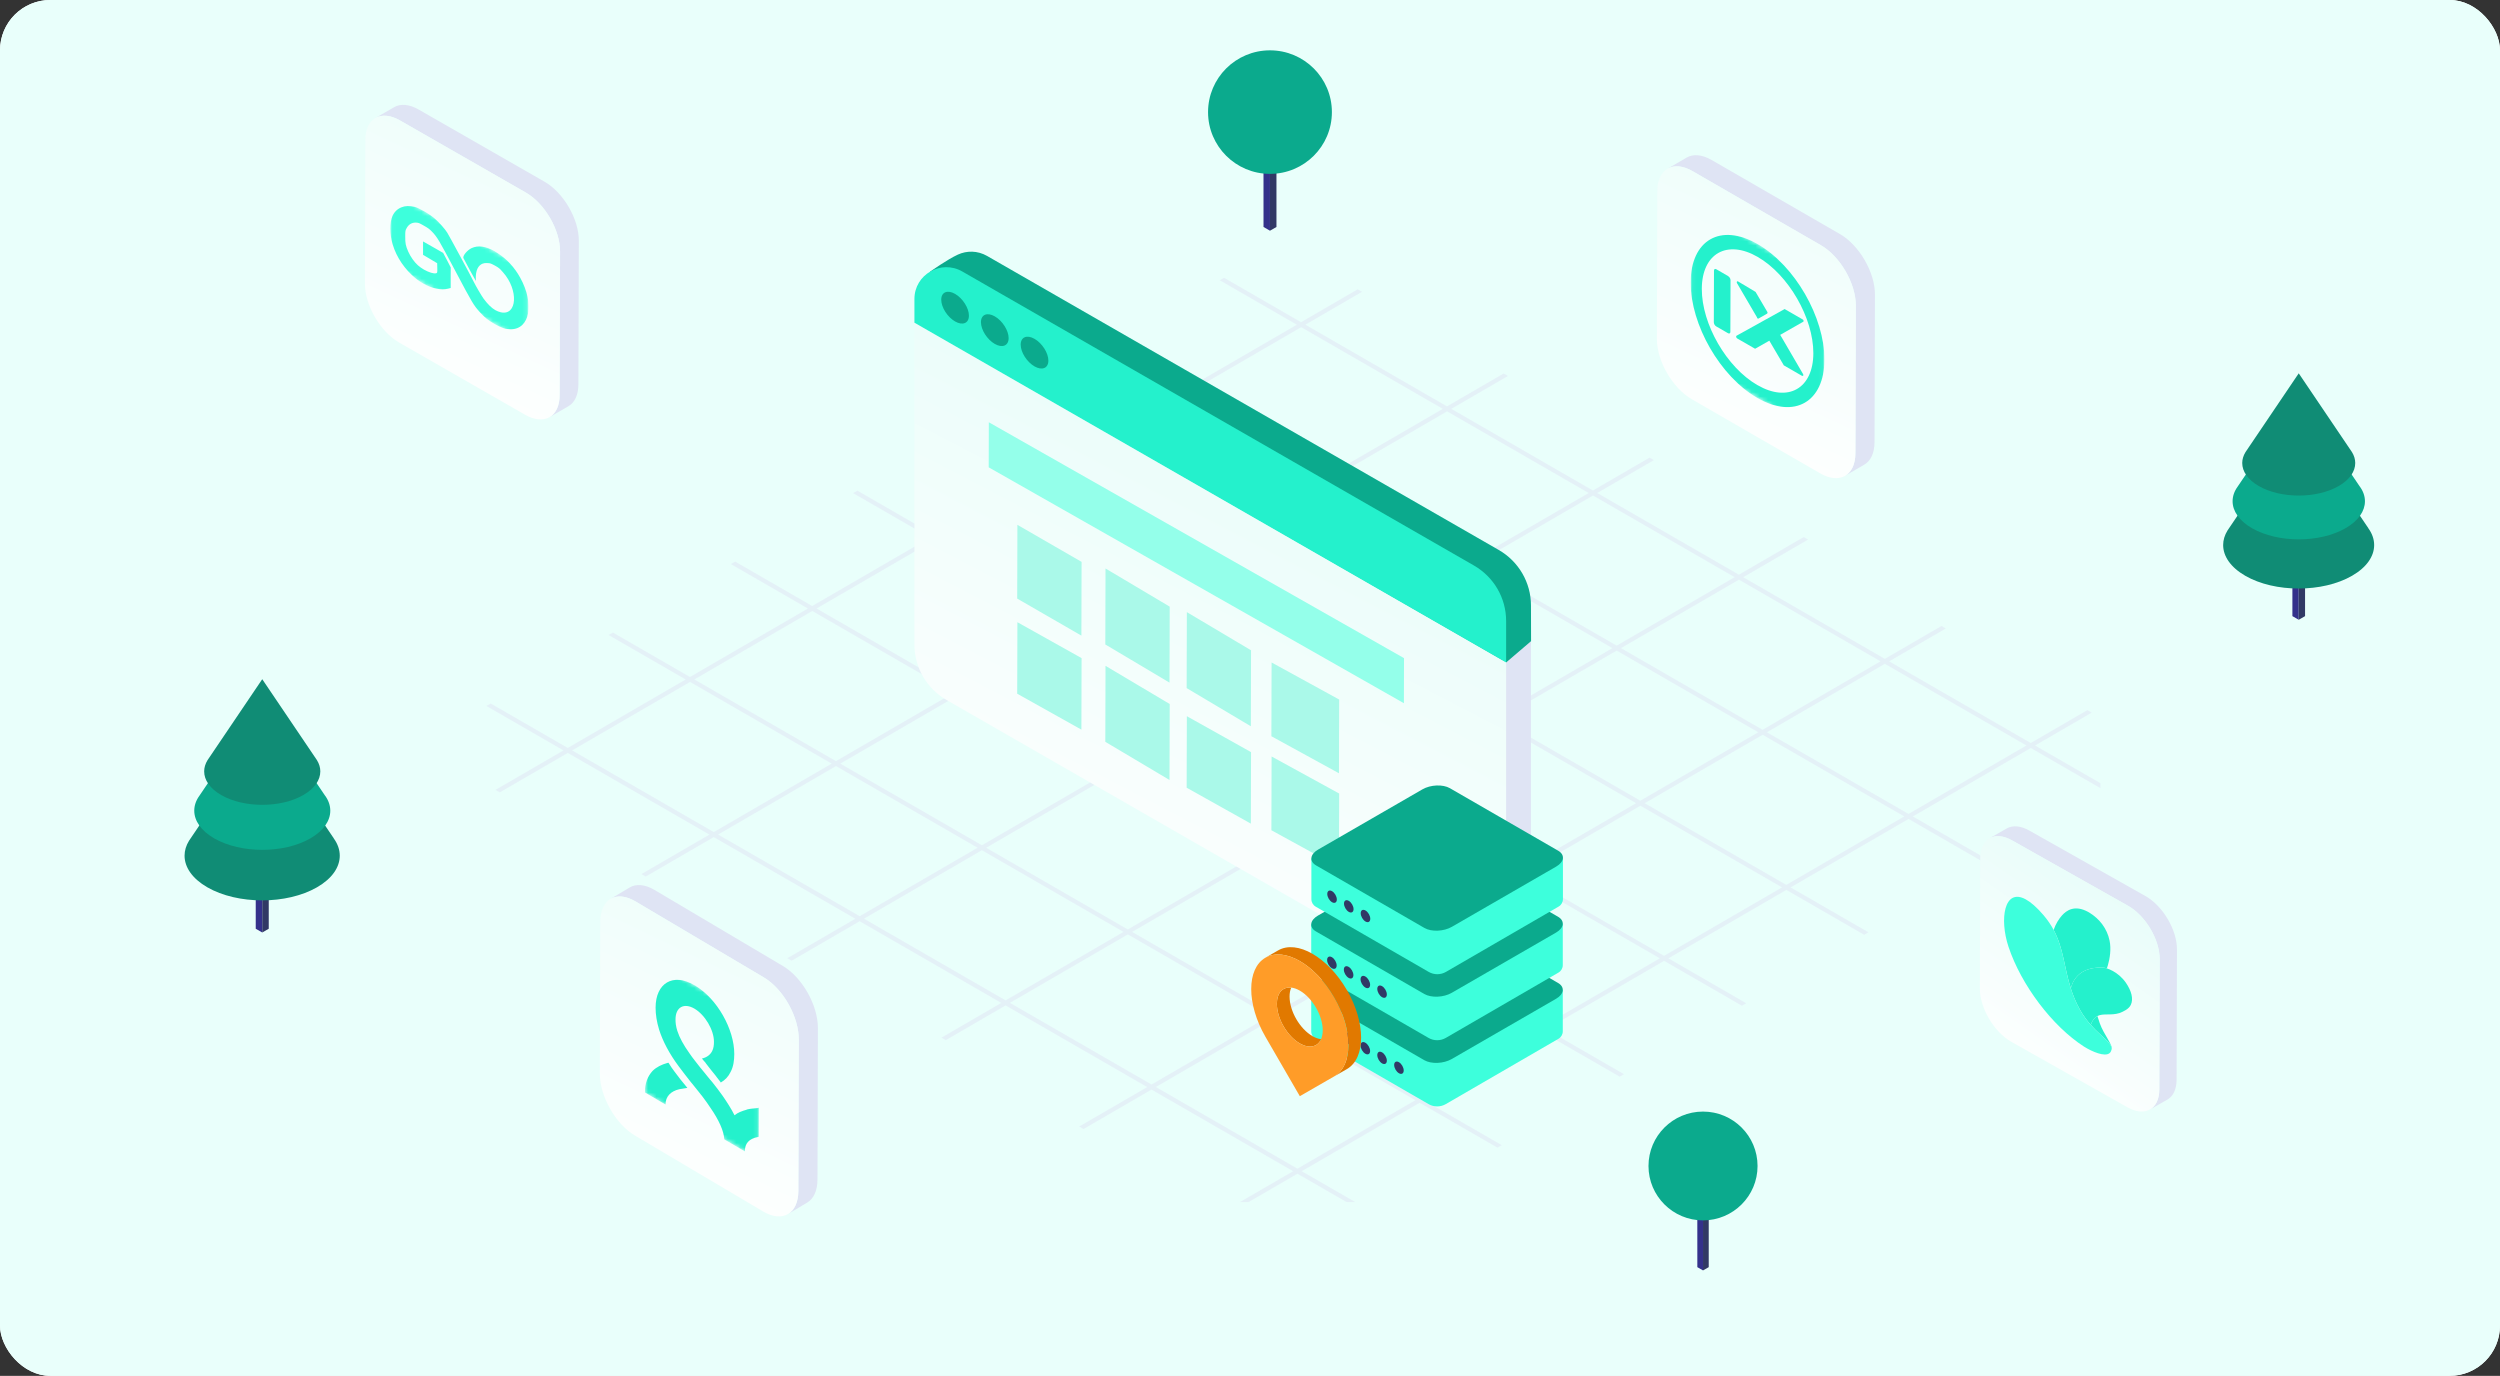 <svg width="596" height="328" viewBox="0 0 596 328" fill="none" xmlns="http://www.w3.org/2000/svg">
<rect x="0" y="0" width="596" height="328" fill="#333333" stroke="none"/>
<g clip-path="url(#clip0_1359_6104)">
<rect width="596" height="328" rx="12" fill="white"/>
<rect width="596" height="328" rx="12" fill="url(#paint0_linear_1359_6104)"/>
<g opacity="0.5" clip-path="url(#clip1_1359_6104)">
<path d="M136.405 178.895L164.507 162.578L198.264 182.047L170.161 198.364L136.405 178.895ZM171.199 198.955L199.301 182.638L233.05 202.1L204.948 218.417L171.199 198.955ZM205.978 219.015L234.08 202.698L267.837 222.168L239.734 238.484L205.978 219.015ZM240.771 239.083L268.874 222.766L302.623 242.228L274.521 258.544L240.771 239.083ZM275.558 259.143L303.66 242.826L337.409 262.288L309.307 278.605L275.558 259.143ZM165.537 161.98L193.647 145.663L227.403 165.132L199.294 181.449L165.537 161.98ZM200.331 182.047L228.441 165.731L262.19 185.192L234.08 201.509L200.331 182.047ZM235.11 202.107L263.22 185.791L296.976 205.26L268.867 221.576L235.11 202.107ZM269.904 222.168L298.014 205.851L331.763 225.313L303.653 241.629L269.904 222.168ZM304.69 242.235L332.8 225.918L366.549 245.38L338.439 261.697L304.69 242.235ZM194.677 145.065L222.787 128.748L256.543 148.217L228.433 164.534L194.677 145.065ZM229.463 165.132L257.573 148.816L291.322 168.277L263.212 184.594L229.463 165.132ZM264.25 185.192L292.359 168.876L326.116 188.345L298.006 204.661L264.25 185.192ZM299.036 205.253L327.146 188.936L360.895 208.398L332.785 224.714L299.036 205.253ZM333.83 225.32L361.94 209.003L395.689 228.465L367.579 244.782L333.83 225.32ZM223.817 128.15L251.926 111.833L285.683 131.302L257.573 147.619L223.817 128.15ZM258.603 148.217L286.713 131.901L320.462 151.362L292.352 167.679L258.603 148.217ZM293.389 168.277L321.499 151.961L355.256 171.43L327.146 187.746L293.389 168.277ZM328.176 188.338L356.286 172.021L390.035 191.483L361.925 207.799L328.176 188.338ZM362.962 208.405L391.072 192.088L424.821 211.55L396.712 227.867L362.962 208.405ZM252.949 111.235L281.059 94.918L314.815 114.387L286.705 130.704L252.949 111.235ZM287.735 131.302L315.845 114.986L349.594 134.447L321.484 150.764L287.735 131.302ZM322.522 151.362L350.632 135.046L384.388 154.515L356.278 170.831L322.522 151.362ZM357.308 171.422L385.418 155.106L419.167 174.568L391.057 190.884L357.308 171.422ZM392.102 191.49L420.212 175.173L453.961 194.635L425.851 210.952L392.102 191.49ZM282.089 94.32L310.198 78.003L343.955 97.472L315.845 113.789L282.089 94.32ZM316.875 114.387L344.985 98.07L378.734 117.532L350.624 133.849L316.875 114.387ZM351.662 134.447L379.771 118.131L413.528 137.6L385.418 153.916L351.662 134.447ZM386.448 154.515L414.558 138.198L448.307 157.66L420.197 173.977L386.448 154.515ZM421.234 174.575L449.344 158.258L483.093 177.72L454.984 194.037L421.234 174.575ZM431.03 128.631L429.993 128.033L414.543 137.001L380.787 117.532L394.286 109.695L393.249 109.097L379.749 116.934L346 97.472L359.5 89.635L358.462 89.037L344.963 96.874L311.206 77.405L324.706 69.567L323.669 68.969L310.169 76.806L291.819 66.218L290.789 66.816L309.154 77.412L281.044 93.729L262.679 83.133L261.649 83.731L280.014 94.327L251.904 110.644L233.539 100.048L232.509 100.646L250.874 111.242L222.765 127.559L204.4 116.963L203.37 117.561L221.735 128.157L193.625 144.474L175.26 133.878L174.23 134.476L192.595 145.072L164.485 161.389L146.12 150.793L145.09 151.392L163.455 161.987L135.353 178.304L116.988 167.708L115.958 168.307L134.323 178.902L118.113 188.308L119.15 188.907L135.36 179.501L169.117 198.97L152.907 208.376L153.944 208.974L170.154 199.568L203.903 219.03L187.693 228.436L188.731 229.034L204.94 219.628L238.697 239.097L224.445 247.372L225.482 247.971L239.734 239.696L273.483 259.157L257.273 268.564L258.311 269.162L274.521 259.756L308.27 279.217L292.06 288.624L293.097 289.222L309.307 279.816L327.869 290.521L328.899 289.923L310.337 279.217L338.439 262.901L357.001 273.606L358.031 273.008L339.469 262.302L367.579 245.986L386.141 256.691L387.171 256.092L368.609 245.387L396.719 229.071L415.281 239.776L416.311 239.177L397.749 228.472L425.859 212.156L444.421 222.861L445.451 222.262L426.889 211.557L454.998 195.241L473.56 205.946L474.59 205.347L456.028 194.642L484.138 178.326L502.7 189.031L503.73 188.432L485.168 177.727L498.668 169.89L497.63 169.292L484.131 177.129L450.381 157.667L463.881 149.83L462.844 149.232L449.344 157.069L415.595 137.607L431.045 128.639" fill="#DFE4F4"/>
</g>
<g clip-path="url(#clip2_1359_6104)">
<path d="M351.445 238L231.072 163.915C226.331 161.188 222.226 162.607 222.226 157.153L222.524 83.228L364.976 152.273V227.881C364.976 230.409 363.785 232.522 362.022 233.878C359.72 235.64 351.445 238.008 351.445 238.008V238Z" fill="#DFE4F4"/>
<path d="M220.109 88.188L221.768 64.745C221.768 64.745 225.816 61.866 228.36 60.694C230.469 59.729 233.029 59.705 235.331 61.021L357.313 131.119C362.054 133.846 364.984 138.885 364.984 144.339L365.008 152.847L359.06 157.927L220.109 88.188Z" fill="#0BAA8D"/>
<path d="M359.06 157.855V230.417C359.06 233.607 357.16 236.15 354.6 237.306C352.491 238.263 349.939 238.287 347.645 236.972L225.663 166.881C220.922 164.154 218 159.123 218 153.669V76.665L359.06 157.855Z" fill="url(#paint1_linear_1359_6104)"/>
<path d="M359.06 148.039V157.927L218 76.928V71.275C218 65.446 224.335 61.81 229.406 64.721L351.388 134.819C356.138 137.546 359.06 142.577 359.06 148.031V148.039Z" fill="#24F1CC"/>
<path d="M243.332 82.167C243.332 83.985 244.813 86.306 246.632 87.35C248.46 88.395 249.933 87.773 249.933 85.963C249.933 84.153 248.452 81.824 246.632 80.78C244.805 79.735 243.332 80.357 243.332 82.167Z" fill="#0BAA8D"/>
<path d="M233.857 76.809C233.857 78.627 235.339 80.948 237.158 81.992C238.985 83.037 240.458 82.415 240.458 80.605C240.458 78.794 238.977 76.466 237.158 75.422C235.33 74.377 233.857 74.999 233.857 76.809Z" fill="#0BAA8D"/>
<path d="M224.391 71.451C224.391 73.269 225.872 75.589 227.691 76.633C229.518 77.678 230.991 77.056 230.991 75.246C230.991 73.436 229.51 71.108 227.691 70.063C225.864 69.018 224.391 69.64 224.391 71.451Z" fill="#0BAA8D"/>
<path d="M257.852 133.953L242.548 125.122L242.5 142.704L257.804 151.534L257.852 133.953Z" fill="#AAF9E9"/>
<path d="M278.859 144.625L263.555 135.527L263.507 153.641L278.811 162.739L278.859 144.625Z" fill="#AAF9E9"/>
<path d="M298.25 155.03L282.946 145.932L282.898 164.046L298.202 173.144L298.25 155.03Z" fill="#AAF9E9"/>
<path d="M319.258 166.768L303.149 157.937L303.099 175.519L319.208 184.349L319.258 166.768Z" fill="#AAF9E9"/>
<path d="M257.852 156.896L242.548 148.333L242.5 165.382L257.804 173.945L257.852 156.896Z" fill="#AAF9E9"/>
<path d="M278.859 167.836L263.555 158.737L263.507 176.852L278.811 185.95L278.859 167.836Z" fill="#AAF9E9"/>
<path d="M298.25 179.306L282.946 170.743L282.898 187.792L298.202 196.355L298.25 179.306Z" fill="#AAF9E9"/>
<path d="M319.258 189.178L303.149 180.347L303.099 197.929L319.208 206.76L319.258 189.178Z" fill="#AAF9E9"/>
<path d="M334.717 156.9L235.737 100.667L235.708 111.414L334.689 167.647L334.717 156.9Z" fill="#94FFEA"/>
</g>
<g clip-path="url(#clip3_1359_6104)">
<path d="M129.817 43.322L99.809 26.117C97.532 24.811 95.464 24.685 93.967 25.55L89.495 28.135C90.991 27.27 93.051 27.396 95.337 28.702L125.336 45.898C129.881 48.502 133.537 54.807 133.519 59.978L133.419 94.208C133.419 96.775 132.494 98.586 131.024 99.442L135.496 96.856C136.975 96.01 137.882 94.199 137.891 91.623L137.991 57.393C138.009 52.222 134.344 45.916 129.808 43.313L129.817 43.322Z" fill="#DFE4F4"/>
<path d="M125.336 45.898C129.881 48.502 133.537 54.807 133.519 59.978L133.419 94.208C133.401 99.379 129.718 101.477 125.182 98.874L95.183 81.678C90.647 79.075 86.982 72.769 87 67.599L87.1 33.368C87.109 28.189 90.801 26.099 95.337 28.702L125.336 45.898Z" fill="url(#paint2_linear_1359_6104)"/>
<g clip-path="url(#clip4_1359_6104)">
<mask id="mask0_1359_6104" style="mask-type:luminance" maskUnits="userSpaceOnUse" x="93" y="45" width="33" height="37">
<path d="M93 63.09L93.053 45.724L125.894 64.443L125.854 81.81L93 63.09Z" fill="white"/>
</mask>
<g mask="url(#mask0_1359_6104)">
<path d="M117.96 59.911C115.83 58.69 113.966 58.44 112.435 59.149C111.41 59.622 110.306 60.936 110.465 61.501C110.519 61.698 113.381 66.926 113.46 66.966C113.487 66.979 113.46 66.755 113.434 66.466C113.407 66.191 113.434 65.599 113.5 65.166C113.767 63.511 114.672 62.657 116.03 62.709C116.536 62.736 116.735 62.709 117.268 62.946C117.454 63.025 117.68 63.143 117.986 63.314C118.226 63.445 118.426 63.576 118.586 63.668C119.211 64.076 119.398 64.325 119.93 64.93C123.657 69.12 123.311 75.307 119.411 74.454C118.958 74.348 118.519 74.178 118.093 73.941C117.174 73.416 116.296 72.549 115.324 71.248C114.792 70.513 113.447 68.24 112.888 67.084C112.262 65.783 107.071 56.167 106.618 55.458C106.019 54.512 104.688 53.028 103.623 52.095C102.957 51.517 101.946 50.834 100.987 50.295C100.175 49.835 99.39 49.468 98.884 49.323C96.528 48.679 94.425 49.546 93.559 51.517C92.854 53.106 92.88 55.786 93.613 58.269C94.531 61.356 96.528 64.273 99.137 66.401C99.696 66.847 100.282 67.242 100.881 67.583C102.944 68.765 105.154 69.251 106.805 68.818L107.444 68.66V66.217L107.457 63.76L106.565 62.026L105.646 60.292L103.264 58.926L100.854 57.56V59.163V60.752L102.545 61.75L104.222 62.749L104.249 63.892C104.275 65.008 104.262 65.048 103.982 65.14C103.423 65.31 102.199 64.916 101.067 64.273C100.548 63.971 100.042 63.616 99.629 63.248C98.751 62.473 97.859 61.185 97.327 59.99C96.728 58.624 96.594 58.046 96.608 56.377C96.608 55.024 96.634 54.919 96.967 54.341C97.433 53.501 98.178 53.054 99.097 53.067C99.776 53.093 99.882 53.133 101.041 53.79C102.079 54.381 102.345 54.578 102.944 55.182C104.195 56.443 104.728 57.35 108.668 64.811C112.569 72.181 112.915 72.772 114.326 74.335C115.577 75.728 116.349 76.345 117.96 77.265C119.571 78.184 120.556 78.5 121.74 78.5C126.333 78.513 127.465 72.43 124.017 66.204C122.686 63.773 120.795 61.724 118.612 60.332C118.399 60.187 118.186 60.069 117.973 59.938" fill="#3DFFDC"/>
</g>
</g>
</g>
<g clip-path="url(#clip5_1359_6104)">
<path d="M438.656 55.811L408.06 38.147C405.738 36.806 403.629 36.676 402.103 37.564L397.543 40.218C399.069 39.331 401.169 39.46 403.5 40.801L434.087 58.456C438.721 61.128 442.449 67.602 442.43 72.91L442.328 108.053C442.328 110.689 441.385 112.548 439.887 113.427L444.447 110.772C445.954 109.903 446.879 108.044 446.888 105.399L446.99 70.256C447.009 64.948 443.272 58.474 438.647 55.801L438.656 55.811Z" fill="#DFE4F4"/>
<path d="M434.088 58.456C438.722 61.128 442.449 67.602 442.431 72.91L442.329 108.053C442.311 113.362 438.555 115.517 433.931 112.844L403.343 95.189C398.718 92.516 394.982 86.043 395 80.734L395.102 45.592C395.111 40.274 398.876 38.128 403.5 40.801L434.088 58.456Z" fill="url(#paint3_linear_1359_6104)"/>
<g clip-path="url(#clip6_1359_6104)">
<mask id="mask1_1359_6104" style="mask-type:luminance" maskUnits="userSpaceOnUse" x="403" y="49" width="32" height="56">
<path d="M403 85.65L403.103 49L435 67.421L434.897 104.072L403 85.65Z" fill="white"/>
</mask>
<g mask="url(#mask1_1359_6104)">
<path d="M418.955 91.804C411.633 87.577 405.685 77.287 405.711 68.86C405.736 60.433 411.723 57.029 419.045 61.255C426.367 65.482 432.315 75.784 432.302 84.212C432.277 92.626 426.29 96.043 418.968 91.804M419.045 58.211C410.194 53.085 403.077 57.234 403.051 67.332C403.026 77.429 410.091 89.748 418.942 94.861C427.793 99.974 434.923 95.837 434.949 85.753C434.974 75.669 427.909 63.324 419.045 58.211Z" fill="#24F1CC"/>
<path d="M412.006 65.829L409.179 64.197C408.858 64.017 408.627 64.146 408.614 64.518L408.576 76.825C408.576 77.198 408.807 77.609 409.128 77.801L411.954 79.433C412.275 79.613 412.519 79.484 412.519 79.112L412.558 66.805C412.558 66.432 412.314 66.021 411.993 65.841" fill="#24F1CC"/>
<path d="M429.734 76.144L425.456 73.678L413.984 80.037C413.817 80.126 413.894 80.55 414.138 80.679L418.416 83.145L421.807 81.218L425.263 87.102L429.541 89.569C429.862 89.748 430.029 89.479 429.862 89.196L424.402 79.831L429.901 76.697C430.068 76.607 429.978 76.285 429.746 76.144" fill="#24F1CC"/>
<path d="M414.343 67.088C414.099 66.946 413.945 67.229 414.099 67.499L418.839 75.605C418.878 75.784 418.955 75.9 419.032 75.939C419.096 75.977 419.173 75.977 419.237 75.939L421.254 74.782C421.421 74.692 421.421 74.41 421.254 74.23L418.531 69.593L414.343 67.088Z" fill="#24F1CC"/>
</g>
</g>
</g>
<g clip-path="url(#clip7_1359_6104)">
<path d="M511.46 213.612L483.805 198.013C481.706 196.828 479.8 196.714 478.421 197.498L474.299 199.842C475.679 199.058 477.576 199.172 479.683 200.357L507.33 215.948C511.518 218.308 514.887 224.025 514.87 228.713L514.779 259.748C514.779 262.076 513.926 263.718 512.571 264.494L516.693 262.15C518.056 261.382 518.892 259.74 518.9 257.404L518.992 226.369C519.009 221.681 515.631 215.964 511.451 213.604L511.46 213.612Z" fill="#DFE4F4"/>
<path d="M507.329 215.948C511.518 218.308 514.887 224.025 514.87 228.713L514.778 259.748C514.762 264.436 511.367 266.339 507.187 263.979L479.541 248.388C475.361 246.028 471.983 240.31 472 235.623L472.092 204.587C472.1 199.891 475.503 197.996 479.683 200.357L507.329 215.948Z" fill="url(#paint4_linear_1359_6104)"/>
<g clip-path="url(#clip8_1359_6104)">
<path d="M500.028 242.221C499.391 242.549 498.853 243.168 498.441 244.333C501.134 247.38 503.693 248.634 503.364 250.296C504.007 249.486 501.524 246.655 500.591 243.957C500.371 243.335 500.183 242.761 500.024 242.221M497.804 217.397C494.609 215.653 492.661 217.024 491.565 218.251C490.792 219.116 490.091 220.262 489.584 221.684C491.963 226.142 492.097 230.662 493.676 235.622C494.797 231.383 498.379 230.583 501.239 230.651C501.488 230.662 501.846 230.727 502.276 230.863C502.363 230.627 502.442 230.381 502.518 230.121C502.974 228.573 503.357 226.245 502.912 224.203C502.316 221.345 500.519 219.051 498.115 217.578C498.011 217.516 497.909 217.458 497.804 217.4" fill="#24F1CC"/>
<path d="M503.679 231.472C503.169 231.195 502.688 230.997 502.272 230.863C501.842 230.727 501.484 230.662 501.235 230.651C498.379 230.583 494.793 231.386 493.673 235.622C494.197 237.267 494.88 238.963 495.86 240.72C496.67 242.163 497.562 243.345 498.437 244.333C498.846 243.168 499.384 242.549 500.024 242.221C501.401 241.513 503.245 242.152 505.265 241.52C506.245 241.154 507.528 240.545 507.98 239.564C508.663 238.139 508.139 236.217 506.791 234.255C505.855 232.925 504.709 232.033 503.675 231.469" fill="#24F1CC"/>
<path d="M482.933 214.405C477.793 211.598 476.636 219.11 478.819 225.687C481.878 234.884 489.299 244.662 496.81 249.499C497.07 249.663 497.367 249.838 497.685 250.012C499.688 251.106 502.626 252.193 503.277 250.576C503.313 250.48 503.342 250.385 503.36 250.292C503.686 248.634 501.13 247.376 498.437 244.33C497.562 243.339 496.669 242.159 495.86 240.716C494.88 238.959 494.197 237.267 493.673 235.619C492.093 230.658 491.963 226.139 489.581 221.68C488.944 220.491 488.149 219.304 487.123 218.115C485.51 216.241 484.119 215.051 482.933 214.405Z" fill="#3DFFDC"/>
</g>
</g>
<g clip-path="url(#clip9_1359_6104)">
<path d="M186.657 230.299L156.06 212.176C153.739 210.801 151.63 210.668 150.104 211.579L145.544 214.302C147.07 213.391 149.17 213.524 151.501 214.9L182.088 233.013C186.722 235.755 190.45 242.397 190.431 247.843L190.329 283.899C190.329 286.603 189.386 288.51 187.888 289.412L192.448 286.688C193.955 285.797 194.88 283.889 194.889 281.176L194.991 245.12C195.01 239.674 191.273 233.032 186.648 230.29L186.657 230.299Z" fill="#DFE4F4"/>
<path d="M182.088 233.013C186.722 235.755 190.449 242.397 190.431 247.843L190.329 283.899C190.311 289.345 186.555 291.556 181.931 288.814L151.343 270.701C146.718 267.959 142.982 261.317 143 255.87L143.102 219.815C143.111 214.359 146.876 212.158 151.5 214.9L182.088 233.013Z" fill="url(#paint5_linear_1359_6104)"/>
<g clip-path="url(#clip10_1359_6104)">
<mask id="mask2_1359_6104" style="mask-type:luminance" maskUnits="userSpaceOnUse" x="153" y="227" width="28" height="50">
<path d="M153.73 260.523L153.824 227.989L180.968 243.886L180.874 276.408L153.73 260.523Z" fill="white"/>
</mask>
<g mask="url(#mask2_1359_6104)">
<path d="M159.375 253.356C159.293 253.415 159.199 253.356 159.116 253.403C157.729 253.797 156.517 254.369 155.565 255.312C154.436 256.552 153.73 258.233 153.73 260.428L158.658 263.314C158.658 261.43 159.881 260.142 161.963 259.665C162.48 259.569 162.998 259.474 163.691 259.378H163.868L163.774 259.235C162.656 257.876 161.704 256.731 160.845 255.526C160.328 254.835 159.81 254.119 159.375 253.368M165.832 235.026L165.655 234.93L165.479 234.835C160.469 231.901 156.306 234.346 156.294 240.213C156.294 241.811 156.541 243.553 157.141 245.497C157.999 248.192 159.552 251.185 161.798 254.202C162.739 255.455 163.691 256.707 164.726 258.007C164.82 258.15 164.903 258.21 165.067 258.412L166.714 260.464C166.89 260.666 167.055 260.869 167.137 261.012L167.314 261.215C168.266 262.479 168.878 263.326 169.384 264.125C171.371 266.975 172.571 269.67 172.653 271.519V271.614L177.581 274.5V274.405C177.581 272.616 178.534 271.471 180.709 271.054L180.803 271.006L180.886 271.054L180.909 264.089C180.733 264.089 180.651 264.137 180.568 264.185H180.392C179.521 264.28 178.745 264.316 178.051 264.507L177.969 264.566C176.922 264.852 175.887 265.234 175.111 265.878C174.335 264.328 173.3 262.718 172.265 261.227C171.571 260.213 170.795 259.259 169.842 258.019L169.666 257.816C169.584 257.673 169.49 257.613 169.325 257.423L167.772 255.514C167.514 255.169 167.337 254.966 167.161 254.763L166.984 254.56C166.044 253.32 165.173 252.306 164.397 251.149C162.927 249.098 161.986 247.345 161.469 245.747C161.128 244.65 161.033 243.803 161.045 243.004C161.045 240.118 163.045 238.997 165.561 240.464C168.078 241.931 170.219 245.58 170.207 248.359C170.207 249.158 170.125 249.897 169.772 250.589C169.337 251.424 168.56 252.08 167.337 252.354C167.514 252.569 167.772 252.903 168.031 253.165L168.208 253.368L168.29 253.511L169.419 254.966C170.019 255.717 170.36 256.123 170.63 256.468L170.889 256.826C171.23 257.232 171.489 257.578 171.748 257.923L171.83 258.078C172.865 257.482 173.653 256.647 174.17 255.562C174.864 254.274 175.041 252.783 175.052 251.293C175.064 245.33 170.936 238.126 165.832 235.037" fill="#24F1CC"/>
</g>
</g>
</g>
<path fill-rule="evenodd" clip-rule="evenodd" d="M312.597 236.197V245.886C312.597 246.621 312.989 247.298 313.625 247.667C317.944 250.16 334.681 259.822 340.565 263.22C341.838 263.956 343.409 263.955 344.681 263.216C350.55 259.813 367.237 250.139 371.543 247.643C372.178 247.275 372.567 246.598 372.567 245.865V235.973" fill="#3DFFDC"/>
<path fill-rule="evenodd" clip-rule="evenodd" d="M339.073 219.698C341.01 218.58 343.944 218.458 345.62 219.427L371.433 234.331C373.11 235.3 372.899 236.994 370.963 238.111L346.089 252.473C344.152 253.591 341.218 253.713 339.542 252.745L313.727 237.84C312.05 236.872 312.261 235.177 314.197 234.06L339.073 219.698Z" fill="#0BAA8D"/>
<path fill-rule="evenodd" clip-rule="evenodd" d="M345.428 258.115C345.428 257.389 345.87 256.545 346.414 256.23L369.499 242.901C370.043 242.587 370.485 242.921 370.485 243.647C370.485 244.373 370.043 245.217 369.499 245.531L346.414 258.859C345.87 259.173 345.428 258.839 345.428 258.113" fill="#3DFFDC"/>
<path fill-rule="evenodd" clip-rule="evenodd" d="M337.456 255.482C336.827 255.119 336.317 255.414 336.317 256.14C336.317 256.865 336.827 257.749 337.456 258.112C338.085 258.475 338.595 258.179 338.595 257.455C338.595 256.731 338.085 255.845 337.456 255.482Z" fill="#3DFFDC"/>
<path fill-rule="evenodd" clip-rule="evenodd" d="M329.484 250.881C328.855 250.518 328.345 250.812 328.345 251.538C328.345 252.264 328.855 253.148 329.484 253.511C330.113 253.874 330.623 253.579 330.623 252.853C330.623 252.127 330.113 251.243 329.484 250.881Z" fill="#313965"/>
<path fill-rule="evenodd" clip-rule="evenodd" d="M325.496 248.581C324.867 248.218 324.357 248.512 324.357 249.238C324.357 249.964 324.867 250.848 325.496 251.211C326.125 251.574 326.635 251.279 326.635 250.553C326.635 249.828 326.123 248.944 325.496 248.581Z" fill="#313965"/>
<path fill-rule="evenodd" clip-rule="evenodd" d="M321.51 246.278C320.881 245.915 320.371 246.209 320.371 246.935C320.371 247.661 320.881 248.545 321.51 248.908C322.139 249.271 322.649 248.976 322.649 248.25C322.649 247.525 322.139 246.641 321.51 246.278Z" fill="#313965"/>
<path fill-rule="evenodd" clip-rule="evenodd" d="M317.523 243.975C316.894 243.612 316.384 243.906 316.384 244.632C316.384 245.358 316.894 246.242 317.523 246.605C318.152 246.968 318.662 246.673 318.662 245.947C318.662 245.221 318.152 244.338 317.523 243.975Z" fill="#313965"/>
<path fill-rule="evenodd" clip-rule="evenodd" d="M312.597 220.416V230.105C312.597 230.84 312.989 231.517 313.625 231.886C317.944 234.379 334.681 244.041 340.565 247.439C341.838 248.175 343.409 248.174 344.681 247.435C350.55 244.033 367.237 234.358 371.543 231.862C372.178 231.494 372.567 230.817 372.567 230.084V220.192" fill="#3DFFDC"/>
<path fill-rule="evenodd" clip-rule="evenodd" d="M339.073 203.917C341.01 202.799 343.944 202.677 345.62 203.645L371.433 218.548C373.11 219.517 372.899 221.211 370.963 222.328L346.089 236.69C344.152 237.808 341.218 237.93 339.542 236.962L313.727 222.057C312.05 221.089 312.261 219.394 314.197 218.277L339.073 203.915V203.917Z" fill="#0BAA8D"/>
<path fill-rule="evenodd" clip-rule="evenodd" d="M345.428 242.331C345.428 241.605 345.87 240.76 346.414 240.446L369.499 227.119C370.043 226.804 370.485 227.138 370.485 227.864C370.485 228.59 370.043 229.435 369.499 229.749L346.414 243.076C345.87 243.391 345.428 243.056 345.428 242.331Z" fill="#3DFFDC"/>
<path fill-rule="evenodd" clip-rule="evenodd" d="M337.456 239.701C336.827 239.338 336.317 239.633 336.317 240.359C336.317 241.085 336.827 241.968 337.456 242.331C338.085 242.694 338.595 242.398 338.595 241.674C338.595 240.95 338.085 240.064 337.456 239.701Z" fill="#3DFFDC"/>
<path fill-rule="evenodd" clip-rule="evenodd" d="M329.483 235.098C328.854 234.735 328.344 235.03 328.344 235.755C328.344 236.481 328.854 237.365 329.483 237.728C330.112 238.091 330.622 237.796 330.622 237.071C330.622 236.345 330.112 235.461 329.483 235.098Z" fill="#313965"/>
<path fill-rule="evenodd" clip-rule="evenodd" d="M325.496 232.797C324.867 232.434 324.357 232.729 324.357 233.455C324.357 234.181 324.867 235.065 325.496 235.428C326.125 235.79 326.635 235.496 326.635 234.77C326.635 234.044 326.123 233.16 325.496 232.797Z" fill="#313965"/>
<path fill-rule="evenodd" clip-rule="evenodd" d="M321.51 230.496C320.881 230.134 320.371 230.428 320.371 231.154C320.371 231.88 320.881 232.764 321.51 233.127C322.139 233.49 322.649 233.195 322.649 232.469C322.649 231.743 322.139 230.859 321.51 230.496Z" fill="#313965"/>
<path fill-rule="evenodd" clip-rule="evenodd" d="M317.523 228.194C316.894 227.831 316.384 228.125 316.384 228.851C316.384 229.577 316.894 230.461 317.523 230.824C318.152 231.187 318.662 230.892 318.662 230.166C318.662 229.441 318.152 228.557 317.523 228.194Z" fill="#313965"/>
<path fill-rule="evenodd" clip-rule="evenodd" d="M312.633 204.678V214.367C312.633 215.102 313.025 215.779 313.661 216.147C317.982 218.641 334.717 228.305 340.601 231.702C341.875 232.437 343.445 232.437 344.717 231.699C350.588 228.294 367.273 218.621 371.58 216.124C372.214 215.758 372.604 215.08 372.604 214.347V204.455" fill="#3DFFDC"/>
<path fill-rule="evenodd" clip-rule="evenodd" d="M339.111 188.178C341.047 187.06 343.979 186.94 345.656 187.906L371.471 202.811C373.147 203.779 372.937 205.473 371 206.591L346.125 220.953C344.19 222.072 341.256 222.193 339.58 221.224L313.764 206.32C312.088 205.351 312.298 203.657 314.235 202.54L339.111 188.178Z" fill="#0BAA8D"/>
<path fill-rule="evenodd" clip-rule="evenodd" d="M345.465 226.594C345.465 225.868 345.907 225.024 346.452 224.71L369.536 211.382C370.08 211.068 370.522 211.402 370.522 212.128C370.522 212.854 370.08 213.698 369.536 214.013L346.452 227.34C345.907 227.654 345.465 227.32 345.465 226.594Z" fill="#3DFFDC"/>
<path fill-rule="evenodd" clip-rule="evenodd" d="M337.494 223.965C336.865 223.602 336.355 223.895 336.355 224.623C336.355 225.35 336.867 226.232 337.494 226.595C338.123 226.958 338.633 226.663 338.633 225.938C338.633 225.212 338.123 224.328 337.494 223.965Z" fill="#3DFFDC"/>
<path fill-rule="evenodd" clip-rule="evenodd" d="M333.506 221.663C332.877 221.3 332.367 221.593 332.367 222.321C332.367 223.048 332.877 223.93 333.506 224.293C334.135 224.656 334.645 224.362 334.645 223.636C334.645 222.91 334.135 222.026 333.506 221.663Z" fill="#3DFFDC"/>
<path fill-rule="evenodd" clip-rule="evenodd" d="M333.506 237.444C332.877 237.081 332.367 237.376 332.367 238.102C332.367 238.827 332.877 239.711 333.506 240.074C334.135 240.437 334.645 240.143 334.645 239.417C334.645 238.691 334.135 237.807 333.506 237.444Z" fill="#3DFFDC"/>
<path fill-rule="evenodd" clip-rule="evenodd" d="M333.506 253.228C332.877 252.865 332.367 253.159 332.367 253.885C332.367 254.611 332.877 255.495 333.506 255.858C334.135 256.221 334.645 255.926 334.645 255.2C334.645 254.474 334.135 253.59 333.506 253.228Z" fill="#313965"/>
<path fill-rule="evenodd" clip-rule="evenodd" d="M329.521 219.361C328.892 218.998 328.382 219.293 328.382 220.018C328.382 220.744 328.892 221.628 329.521 221.991C330.15 222.354 330.66 222.059 330.66 221.334C330.66 220.608 330.15 219.724 329.521 219.361Z" fill="#3DFFDC"/>
<path fill-rule="evenodd" clip-rule="evenodd" d="M325.534 217.06C324.905 216.697 324.395 216.992 324.395 217.718C324.395 218.443 324.905 219.327 325.534 219.69C326.163 220.053 326.673 219.757 326.673 219.033C326.673 218.309 326.163 217.423 325.534 217.06Z" fill="#313965"/>
<path fill-rule="evenodd" clip-rule="evenodd" d="M321.547 214.759C320.919 214.397 320.408 214.691 320.408 215.417C320.408 216.143 320.919 217.027 321.547 217.39C322.176 217.753 322.687 217.458 322.687 216.732C322.687 216.006 322.176 215.122 321.547 214.759Z" fill="#313965"/>
<path fill-rule="evenodd" clip-rule="evenodd" d="M317.56 212.457C316.931 212.094 316.421 212.389 316.421 213.115C316.421 213.841 316.931 214.724 317.56 215.087C318.189 215.45 318.699 215.156 318.699 214.43C318.699 213.704 318.187 212.82 317.56 212.457Z" fill="#313965"/>
<path d="M307.432 237.578C307.432 236.741 307.574 236.03 307.83 235.449C305.826 235.231 304.41 236.671 304.41 239.316C304.41 242.792 306.855 247.018 309.877 248.756C312.17 250.076 314.13 249.576 314.942 247.735C314.31 247.664 313.619 247.431 312.894 247.018C309.877 245.28 307.432 241.054 307.432 237.578Z" fill="#E17900"/>
<path d="M321.084 236.008C316.559 228.198 309.229 223.967 304.704 226.574L301.687 228.312C306.212 225.705 313.548 229.93 318.073 237.746C322.593 245.557 322.593 253.997 318.084 256.605L321.095 254.872C325.621 252.265 325.621 243.819 321.095 236.003L321.084 236.008Z" fill="#E17900"/>
<path d="M318.067 256.614L309.877 261.329L301.687 247.18C297.162 239.364 297.162 230.918 301.687 228.311C306.212 225.704 313.548 229.929 318.073 237.745C322.593 245.561 322.598 254.007 318.073 256.614H318.067ZM315.339 245.61C315.339 242.134 312.894 237.903 309.877 236.165C306.86 234.427 304.41 235.834 304.41 239.315C304.41 242.797 306.855 247.017 309.877 248.755C312.894 250.493 315.339 249.081 315.339 245.61Z" fill="#FF9C28"/>
<path d="M548.017 147.753L546.507 146.886V129.927L548.017 130.794V147.753Z" fill="#34318B"/>
<path d="M548.016 147.753L549.526 146.886V129.927L548.016 130.794V147.753Z" fill="#313965"/>
<path d="M564.609 125.911L548.009 101.358C548.009 101.358 531.153 126.276 531.043 126.458C530.348 127.581 530 128.758 530 129.936C530 132.592 531.757 135.239 535.271 137.265C542.299 141.317 553.692 141.317 560.729 137.265C564.243 135.239 566 132.592 566 129.936C566 128.567 565.533 127.207 564.6 125.92L564.609 125.911Z" fill="#108C75"/>
<path d="M562.567 115.982L548.017 94.46L533.476 115.982C532.653 117.105 532.25 118.3 532.25 119.496C532.25 121.824 533.797 124.142 536.871 125.922C543.039 129.472 553.023 129.472 559.181 125.922C562.265 124.151 563.803 121.824 563.803 119.496C563.803 118.3 563.391 117.096 562.576 115.982H562.567Z" fill="#0BAA8D"/>
<path d="M560.711 107.784C560.628 107.647 548.018 89 548.018 89C548.018 89 535.408 107.647 535.326 107.784C534.813 108.624 534.548 109.5 534.548 110.385C534.548 112.375 535.856 114.355 538.492 115.871C543.754 118.901 552.282 118.901 557.544 115.871C560.18 114.355 561.488 112.375 561.488 110.385C561.488 109.509 561.232 108.624 560.711 107.784Z" fill="#108C75"/>
<path d="M62.518 222.305L60.966 221.414V203.984L62.518 204.875V222.305Z" fill="#34318B"/>
<path d="M62.517 222.305L64.069 221.414V203.984L62.517 204.875V222.305Z" fill="#313965"/>
<path d="M79.57 199.856L62.509 174.622C62.509 174.622 45.185 200.231 45.072 200.419C44.357 201.573 44 202.783 44 203.993C44 206.723 45.806 209.443 49.417 211.526C56.641 215.691 68.35 215.691 75.583 211.526C79.194 209.443 81 206.723 81 203.993C81 202.586 80.52 201.188 79.561 199.865L79.57 199.856Z" fill="#108C75"/>
<path d="M77.472 189.652L62.518 167.532L47.573 189.652C46.726 190.805 46.312 192.034 46.312 193.263C46.312 195.655 47.902 198.038 51.062 199.867C57.401 203.516 67.662 203.516 73.992 199.867C77.162 198.047 78.742 195.655 78.742 193.263C78.742 192.034 78.318 190.796 77.481 189.652H77.472Z" fill="#0BAA8D"/>
<path d="M75.564 181.226C75.479 181.085 62.519 161.92 62.519 161.92C62.519 161.92 49.558 181.085 49.474 181.226C48.947 182.089 48.674 182.989 48.674 183.899C48.674 185.944 50.019 187.98 52.728 189.537C58.136 192.651 66.902 192.651 72.31 189.537C75.018 187.98 76.363 185.944 76.363 183.899C76.363 182.999 76.1 182.089 75.564 181.226Z" fill="#108C75"/>
<path d="M301.215 35.427L302.762 36.319V55L301.222 54.114L301.215 35.427Z" fill="#34318B"/>
<path d="M304.307 35.427L302.76 36.319V55L304.307 54.114V35.427Z" fill="#313965"/>
<path d="M288 26.73C288 18.593 294.611 12 302.761 12C310.912 12 317.523 18.593 317.523 26.73C317.523 34.866 310.912 41.453 302.761 41.453C294.611 41.453 288 34.859 288 26.73Z" fill="#0BAA8D"/>
<path d="M404.638 285.632L406.001 286.418V302.869L404.644 302.089L404.638 285.632Z" fill="#34318B"/>
<path d="M407.361 285.632L405.999 286.418V302.869L407.361 302.089V285.632Z" fill="#313965"/>
<path d="M393 277.972C393 270.807 398.822 265 406 265C413.178 265 419 270.807 419 277.972C419 285.138 413.178 290.939 406 290.939C398.822 290.939 393 285.132 393 277.972Z" fill="#0BAA8D"/>
</g>
<defs>
<linearGradient id="paint0_linear_1359_6104" x1="298" y1="0" x2="298" y2="328" gradientUnits="userSpaceOnUse">
<stop stop-color="#E9FFFB"/>
<stop offset="1" stop-color="#E9FFFB"/>
</linearGradient>
<linearGradient id="paint1_linear_1359_6104" x1="364.098" y1="71.961" x2="278.182" y2="237.066" gradientUnits="userSpaceOnUse">
<stop stop-color="#E0FCF7"/>
<stop offset="1" stop-color="white"/>
</linearGradient>
<linearGradient id="paint2_linear_1359_6104" x1="130.31" y1="-25.806" x2="78.335" y2="86.247" gradientUnits="userSpaceOnUse">
<stop stop-color="#E0FCF7"/>
<stop offset="1" stop-color="white"/>
</linearGradient>
<linearGradient id="paint3_linear_1359_6104" x1="439.159" y1="-15.161" x2="385.561" y2="99.597" gradientUnits="userSpaceOnUse">
<stop stop-color="#E0FCF7"/>
<stop offset="1" stop-color="white"/>
</linearGradient>
<linearGradient id="paint4_linear_1359_6104" x1="516.402" y1="197.427" x2="476.353" y2="254.903" gradientUnits="userSpaceOnUse">
<stop stop-color="#E0FCF7"/>
<stop offset="1" stop-color="white"/>
</linearGradient>
<linearGradient id="paint5_linear_1359_6104" x1="187.159" y1="157.484" x2="131.267" y2="274.124" gradientUnits="userSpaceOnUse">
<stop stop-color="#E0FCF7"/>
<stop offset="1" stop-color="white"/>
</linearGradient>
<clipPath id="clip0_1359_6104">
<rect width="596" height="328" rx="12" fill="white"/>
</clipPath>
<clipPath id="clip1_1359_6104">
<rect width="387.75" height="224.296" fill="white" transform="translate(112.998 62.271)"/>
</clipPath>
<clipPath id="clip2_1359_6104">
<rect width="147" height="178" fill="white" transform="translate(218 60)"/>
</clipPath>
<clipPath id="clip3_1359_6104">
<rect width="51" height="75" fill="white" transform="translate(87 25)"/>
</clipPath>
<clipPath id="clip4_1359_6104">
<rect width="33" height="36.086" fill="white" transform="translate(93 45.724)"/>
</clipPath>
<clipPath id="clip5_1359_6104">
<rect width="52" height="77" fill="white" transform="translate(395 37)"/>
</clipPath>
<clipPath id="clip6_1359_6104">
<rect width="32" height="55.072" fill="white" transform="translate(403 49)"/>
</clipPath>
<clipPath id="clip7_1359_6104">
<rect width="47" height="68" fill="white" transform="translate(472 197)"/>
</clipPath>
<clipPath id="clip8_1359_6104">
<rect width="30.509" height="37.6" fill="white" transform="translate(477.771 213.8)"/>
</clipPath>
<clipPath id="clip9_1359_6104">
<rect width="52" height="79" fill="white" transform="translate(143 211)"/>
</clipPath>
<clipPath id="clip10_1359_6104">
<rect width="27.238" height="48.419" fill="white" transform="translate(153.73 227.989)"/>
</clipPath>
</defs>
</svg>
